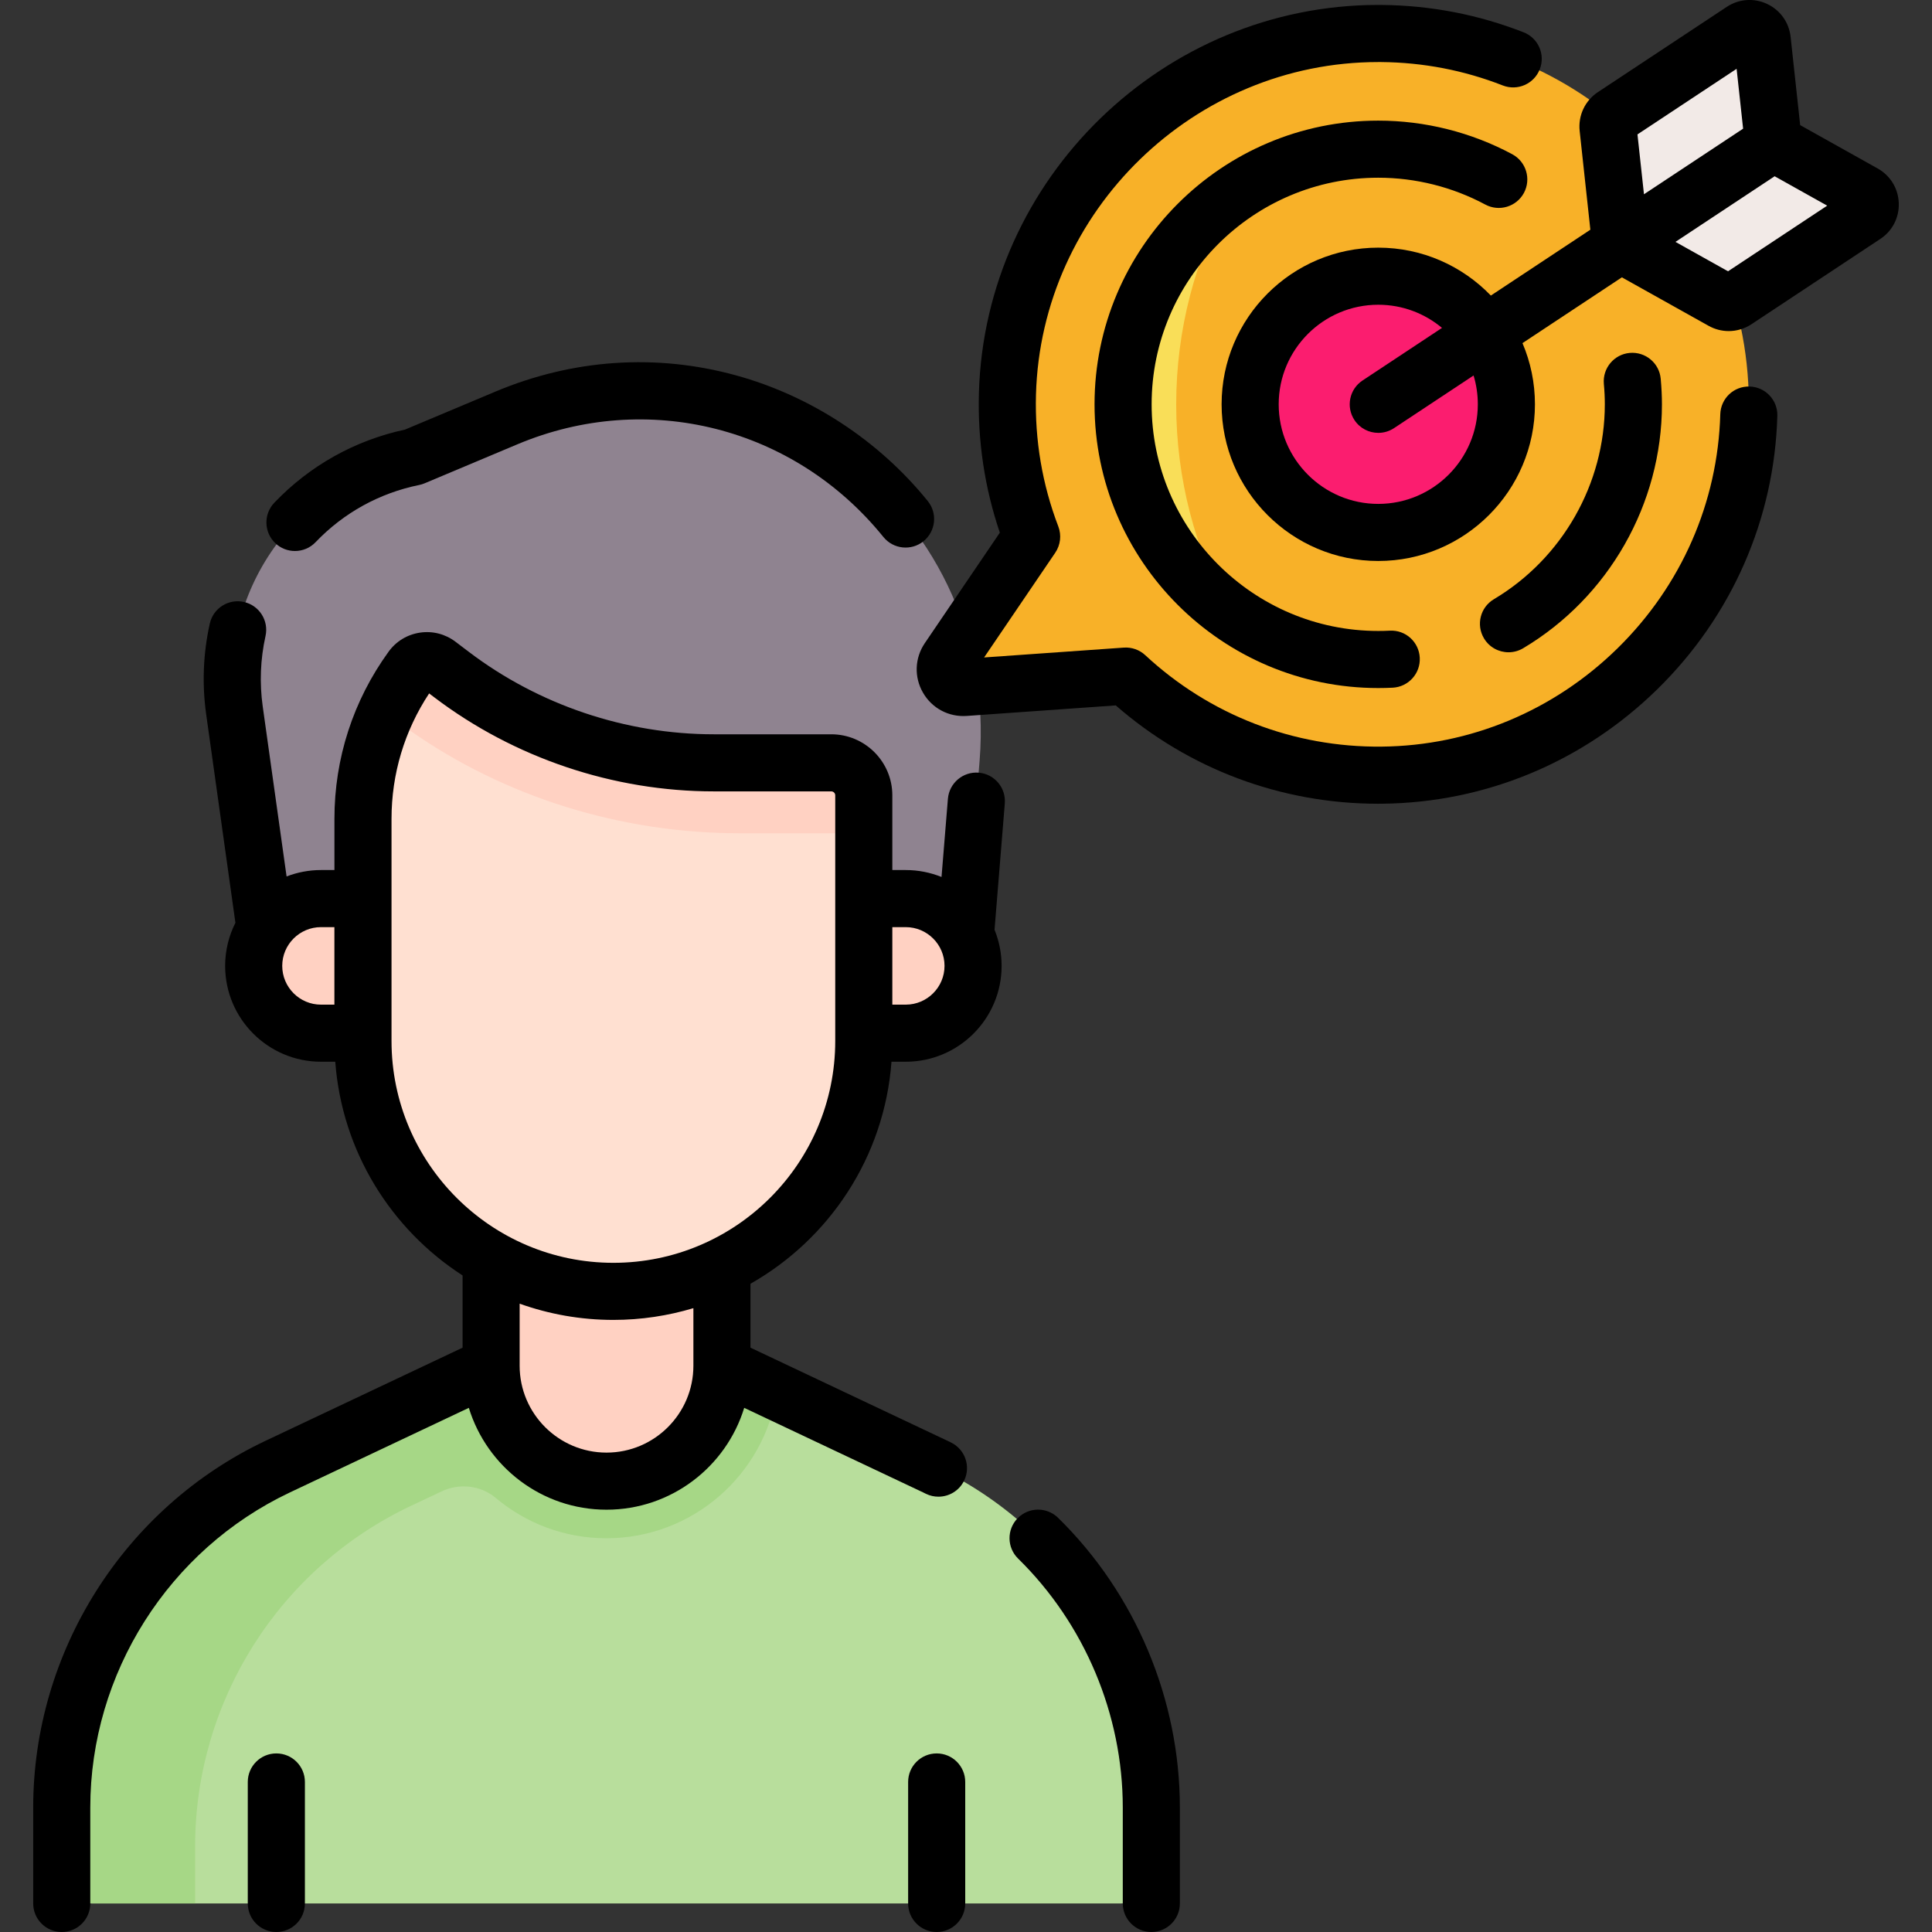 <?xml version="1.0" encoding="UTF-8"?> <svg xmlns="http://www.w3.org/2000/svg" width="60" height="60" viewBox="0 0 60 60" fill="none"><rect x="0" y="0" width="60" height="60" fill="#333333" stroke="none"/> <g clip-path="url(#clip0)"> <path d="M29.993 28.899L30.422 23.631C31.07 15.691 23.069 9.893 15.726 12.981L12.845 14.192C9.201 14.932 6.763 18.38 7.28 22.061L8.239 28.898L8.644 30.966L29.768 30.802L29.993 28.899Z" fill="#8F8390"></path> <path d="M42.9 1.04C36.657 0.985 31.454 5.993 31.283 12.234C31.24 13.799 31.51 15.296 32.034 16.667L29.45 20.472C29.186 20.861 29.486 21.383 29.956 21.35L34.96 20.997C37.041 22.931 39.839 24.104 42.912 24.074C49.108 24.012 54.192 18.976 54.31 12.782C54.432 6.353 49.287 1.097 42.9 1.04Z" fill="#F8B128"></path> <path d="M22.417 42.414L29.043 45.546C33.138 47.481 35.751 51.605 35.751 56.135V58.178C35.751 58.694 35.332 59.113 34.816 59.113H2.849C2.333 59.113 1.914 58.694 1.914 58.178V56.135C1.914 51.605 4.526 47.481 8.622 45.546L15.248 42.414L17.262 41.627H19.717L22.417 42.414Z" fill="#B8DE9C"></path> <path d="M22.417 42.414L22.006 42.295L22.079 42.502L18.105 43.909V41.628H17.262L15.248 42.415L8.622 45.546C4.526 47.482 1.914 51.606 1.914 56.136V58.179C1.914 58.695 2.333 59.114 2.849 59.114H6.059V57.353C6.059 52.823 8.671 48.699 12.767 46.763L13.712 46.317C14.265 46.055 14.926 46.125 15.395 46.519C16.326 47.301 17.525 47.772 18.832 47.772C21.512 47.772 23.738 45.796 24.129 43.224L22.417 42.414Z" fill="#A6D786"></path> <path d="M22.411 42.414C22.411 44.394 20.806 45.999 18.827 45.999C16.847 45.999 15.242 44.394 15.242 42.414V34.932H22.411V42.414Z" fill="#FFD1C2"></path> <path d="M28.128 32.086C29.282 32.086 30.218 31.15 30.218 29.996C30.218 28.841 29.282 27.906 28.128 27.906H23.742V32.086H28.128Z" fill="#FFD1C2"></path> <path d="M9.965 32.086C8.811 32.086 7.875 31.15 7.875 29.996C7.875 28.841 8.811 27.906 9.965 27.906H14.319V32.086H9.965Z" fill="#FFD1C2"></path> <path d="M12.787 20.759C11.803 22.118 11.273 23.753 11.273 25.43V32.327C11.273 36.622 14.755 40.104 19.05 40.104C23.345 40.104 26.827 36.622 26.827 32.327V24.7C26.827 24.142 26.375 23.691 25.818 23.691H22.169C19.23 23.691 16.372 22.729 14.03 20.953L13.612 20.636C13.351 20.438 12.979 20.494 12.787 20.759Z" fill="#FFE0D1"></path> <path d="M12.2 22.313L12.726 22.683C15.677 24.756 19.279 25.878 22.982 25.878H26.83V24.7C26.83 24.142 26.378 23.69 25.82 23.69H22.171C19.232 23.69 16.374 22.729 14.032 20.953L13.614 20.636C13.354 20.439 12.982 20.494 12.79 20.759C12.462 21.212 12.185 21.696 11.961 22.202C12.045 22.225 12.126 22.261 12.2 22.313Z" fill="#FFD1C2"></path> <path d="M36.532 12.557C36.532 7.664 39.153 3.384 43.067 1.043C43.014 1.042 42.961 1.041 42.908 1.04C36.665 0.985 31.462 5.993 31.291 12.234C31.247 13.799 31.518 15.296 32.042 16.667L29.458 20.472C29.194 20.861 29.494 21.383 29.963 21.35L34.967 20.997C37.083 22.962 39.938 24.142 43.07 24.071C39.154 21.731 36.532 17.45 36.532 12.557Z" fill="#F8B128"></path> <path d="M42.8 20.481C47.176 20.481 50.724 16.933 50.724 12.557C50.724 8.18 47.176 4.632 42.8 4.632C38.423 4.632 34.875 8.18 34.875 12.557C34.875 16.933 38.423 20.481 42.8 20.481Z" fill="#F8B128"></path> <path d="M38.17 18.989C37.124 17.081 36.528 14.887 36.528 12.557C36.528 10.227 37.124 8.034 38.169 6.125C36.175 7.565 34.875 9.91 34.875 12.557C34.875 15.205 36.175 17.55 38.17 18.989Z" fill="#F9DE58"></path> <path d="M42.799 16.536C44.997 16.536 46.778 14.755 46.778 12.557C46.778 10.36 44.997 8.578 42.799 8.578C40.602 8.578 38.82 10.36 38.82 12.557C38.82 14.755 40.602 16.536 42.799 16.536Z" fill="#FB1D6F"></path> <path d="M54.115 0.953L50.115 3.6C49.992 3.682 49.924 3.826 49.94 3.973L50.331 7.576L55.074 4.437L54.728 1.241C54.696 0.946 54.362 0.79 54.115 0.953Z" fill="#F2EAE7"></path> <path d="M57.903 6.682L53.904 9.329C53.78 9.411 53.621 9.417 53.492 9.344L50.328 7.576L55.072 4.437L57.878 6.006C58.137 6.15 58.151 6.518 57.903 6.682Z" fill="#F2EAE7"></path> <path d="M30.394 23.996C29.908 23.956 29.478 24.319 29.438 24.808L29.24 27.235C28.896 27.097 28.522 27.02 28.129 27.02H27.712V24.7C27.712 23.655 26.862 22.804 25.816 22.804H22.167C19.439 22.804 16.738 21.896 14.564 20.247L14.146 19.93C13.828 19.689 13.436 19.589 13.042 19.647C12.648 19.706 12.301 19.916 12.068 20.239C10.967 21.759 10.386 23.554 10.386 25.43V27.02H9.969C9.592 27.02 9.232 27.091 8.9 27.219L8.159 21.938C8.057 21.208 8.086 20.472 8.246 19.752C8.352 19.274 8.051 18.8 7.573 18.694C7.095 18.588 6.621 18.889 6.515 19.367C6.309 20.296 6.271 21.243 6.403 22.184L7.311 28.658C7.108 29.061 6.992 29.515 6.992 29.996C6.992 31.638 8.327 32.973 9.969 32.973H10.412C10.619 35.756 12.144 38.176 14.366 39.61V41.853L8.247 44.745C3.864 46.816 1.031 51.287 1.031 56.135V59.113C1.031 59.603 1.428 60 1.918 60C2.408 60 2.804 59.603 2.804 59.113V56.135C2.804 51.97 5.238 48.128 9.005 46.348L14.56 43.722C15.121 45.551 16.826 46.885 18.836 46.885C20.847 46.885 22.551 45.551 23.112 43.722L28.668 46.348L28.757 46.392C28.882 46.453 29.014 46.481 29.144 46.481C29.473 46.481 29.789 46.298 29.942 45.982C30.156 45.541 29.973 45.011 29.532 44.797L29.502 44.782C29.476 44.769 29.451 44.757 29.425 44.745L23.307 41.853V39.868C25.758 38.478 27.466 35.931 27.686 32.973H28.129C29.771 32.973 31.106 31.638 31.106 29.997C31.106 29.599 31.027 29.221 30.886 28.874L31.205 24.952C31.245 24.463 30.882 24.036 30.394 23.996ZM8.765 29.996C8.765 29.333 9.305 28.793 9.968 28.793H10.385V31.2H9.968C9.305 31.2 8.765 30.66 8.765 29.996ZM21.534 42.414C21.534 43.902 20.324 45.112 18.836 45.112C17.349 45.112 16.138 43.902 16.138 42.414V40.487C17.049 40.812 18.028 40.991 19.049 40.991C19.913 40.991 20.746 40.862 21.534 40.626V42.414ZM25.939 32.328C25.939 36.127 22.848 39.218 19.049 39.218C15.25 39.218 12.159 36.127 12.159 32.328V25.43C12.159 24.034 12.562 22.694 13.327 21.535L13.492 21.66C15.973 23.541 19.054 24.577 22.167 24.577H25.816C25.884 24.577 25.939 24.632 25.939 24.7V32.328ZM28.129 31.2H27.712V28.793H28.129C28.793 28.793 29.333 29.333 29.333 29.996C29.333 30.66 28.793 31.2 28.129 31.2Z" fill="black"></path> <path d="M9.16 17.112C9.394 17.112 9.627 17.02 9.801 16.838C10.671 15.926 11.785 15.312 13.021 15.061C13.078 15.049 13.134 15.032 13.188 15.009L16.069 13.798C20.102 12.102 24.67 13.258 27.434 16.676C27.742 17.057 28.3 17.116 28.681 16.808C29.061 16.5 29.121 15.941 28.813 15.561C27.292 13.681 25.176 12.294 22.853 11.656C20.374 10.975 17.791 11.15 15.382 12.163L12.579 13.341C11.022 13.676 9.619 14.46 8.519 15.613C8.181 15.968 8.194 16.529 8.548 16.867C8.72 17.031 8.94 17.112 9.16 17.112Z" fill="black"></path> <path d="M31.605 47.149C31.262 47.499 31.268 48.06 31.618 48.403C33.684 50.427 34.869 53.246 34.869 56.136V59.114C34.869 59.603 35.266 60 35.756 60C36.245 60 36.642 59.603 36.642 59.114V56.136C36.642 52.772 35.263 49.492 32.859 47.136C32.509 46.794 31.948 46.799 31.605 47.149Z" fill="black"></path> <path d="M8.582 54.454C8.092 54.454 7.695 54.851 7.695 55.34V59.113C7.695 59.603 8.092 60 8.582 60C9.072 60 9.469 59.603 9.469 59.113V55.34C9.469 54.851 9.072 54.454 8.582 54.454Z" fill="black"></path> <path d="M29.09 54.454C28.6 54.454 28.203 54.851 28.203 55.34V59.113C28.203 59.603 28.6 60 29.09 60C29.579 60 29.976 59.603 29.976 59.113V55.34C29.976 54.851 29.579 54.454 29.09 54.454Z" fill="black"></path> <path d="M46.394 18.609C45.973 18.859 45.835 19.403 46.086 19.824C46.252 20.103 46.546 20.257 46.849 20.257C47.003 20.257 47.159 20.217 47.301 20.133C49.961 18.55 51.613 15.647 51.613 12.557C51.613 12.303 51.6 12.043 51.575 11.764C51.532 11.276 51.101 10.917 50.613 10.96C50.125 11.004 49.766 11.435 49.809 11.922C49.83 12.149 49.839 12.356 49.839 12.557C49.839 15.025 48.519 17.344 46.394 18.609Z" fill="black"></path> <path d="M42.803 5.519C43.962 5.519 45.111 5.808 46.126 6.352C46.557 6.584 47.095 6.422 47.327 5.991C47.558 5.559 47.396 5.022 46.965 4.79C45.692 4.107 44.253 3.746 42.803 3.746C37.945 3.746 33.992 7.699 33.992 12.557C33.992 17.416 37.945 21.368 42.803 21.368C42.95 21.368 43.101 21.364 43.251 21.357C43.74 21.332 44.117 20.916 44.092 20.427C44.068 19.938 43.654 19.56 43.163 19.586C43.042 19.592 42.921 19.595 42.803 19.595C38.923 19.595 35.765 16.438 35.765 12.557C35.765 8.676 38.923 5.519 42.803 5.519Z" fill="black"></path> <path d="M58.312 5.232L55.906 3.886L55.609 1.145C55.56 0.697 55.287 0.314 54.879 0.122C54.47 -0.07 54.001 -0.035 53.625 0.214L49.625 2.86C49.223 3.126 49.006 3.589 49.058 4.068L49.39 7.134L46.3 9.179C45.415 8.262 44.175 7.691 42.803 7.691C40.12 7.691 37.938 9.874 37.938 12.556C37.938 15.239 40.12 17.422 42.803 17.422C45.486 17.422 47.669 15.239 47.669 12.556C47.669 11.883 47.531 11.24 47.282 10.656L50.369 8.613L53.061 10.118C53.257 10.228 53.472 10.282 53.687 10.282C53.934 10.282 54.18 10.21 54.395 10.068L58.394 7.421C58.771 7.173 58.985 6.755 58.968 6.304C58.952 5.853 58.706 5.452 58.312 5.232ZM45.895 12.556C45.895 14.262 44.508 15.649 42.803 15.649C41.098 15.649 39.711 14.262 39.711 12.556C39.711 10.851 41.098 9.464 42.803 9.464C43.556 9.464 44.246 9.735 44.783 10.183L42.314 11.817C41.906 12.087 41.794 12.637 42.064 13.046C42.234 13.304 42.517 13.443 42.804 13.443C42.972 13.443 43.142 13.396 43.293 13.296L45.763 11.661C45.849 11.945 45.895 12.245 45.895 12.556ZM50.853 4.174L53.932 2.137L54.134 3.996L51.055 6.033L50.853 4.174ZM53.666 8.425L52.033 7.512L53.236 6.716L55.113 5.474L56.745 6.387L53.666 8.425Z" fill="black"></path> <path d="M54.337 12.004C53.844 11.989 53.439 12.375 53.425 12.865C53.347 15.608 52.215 18.188 50.237 20.131C48.258 22.074 45.655 23.16 42.908 23.187C40.171 23.214 37.568 22.206 35.567 20.347C35.387 20.18 35.146 20.095 34.901 20.112L30.562 20.418L32.772 17.165C32.935 16.925 32.97 16.621 32.867 16.35C32.368 15.046 32.135 13.669 32.173 12.258C32.33 6.542 37.089 1.927 42.802 1.927C42.833 1.927 42.865 1.927 42.897 1.927C44.197 1.939 45.467 2.183 46.67 2.654C47.127 2.832 47.641 2.607 47.819 2.151C47.998 1.695 47.773 1.181 47.316 1.003C45.911 0.453 44.43 0.167 42.912 0.154C42.876 0.153 42.839 0.153 42.802 0.153C36.136 0.153 30.584 5.539 30.401 12.21C30.36 13.696 30.579 15.151 31.051 16.542L28.721 19.973C28.407 20.436 28.384 21.026 28.664 21.511C28.943 21.996 29.464 22.273 30.022 22.234L34.651 21.907C36.913 23.882 39.788 24.961 42.8 24.961C42.842 24.961 42.884 24.96 42.925 24.96C46.133 24.928 49.171 23.662 51.479 21.396C53.786 19.13 55.106 16.119 55.197 12.915C55.211 12.426 54.826 12.018 54.337 12.004Z" fill="black"></path> </g> <defs> <clipPath id="clip0"> <rect width="60" height="60" fill="white"></rect> </clipPath> </defs> </svg> 